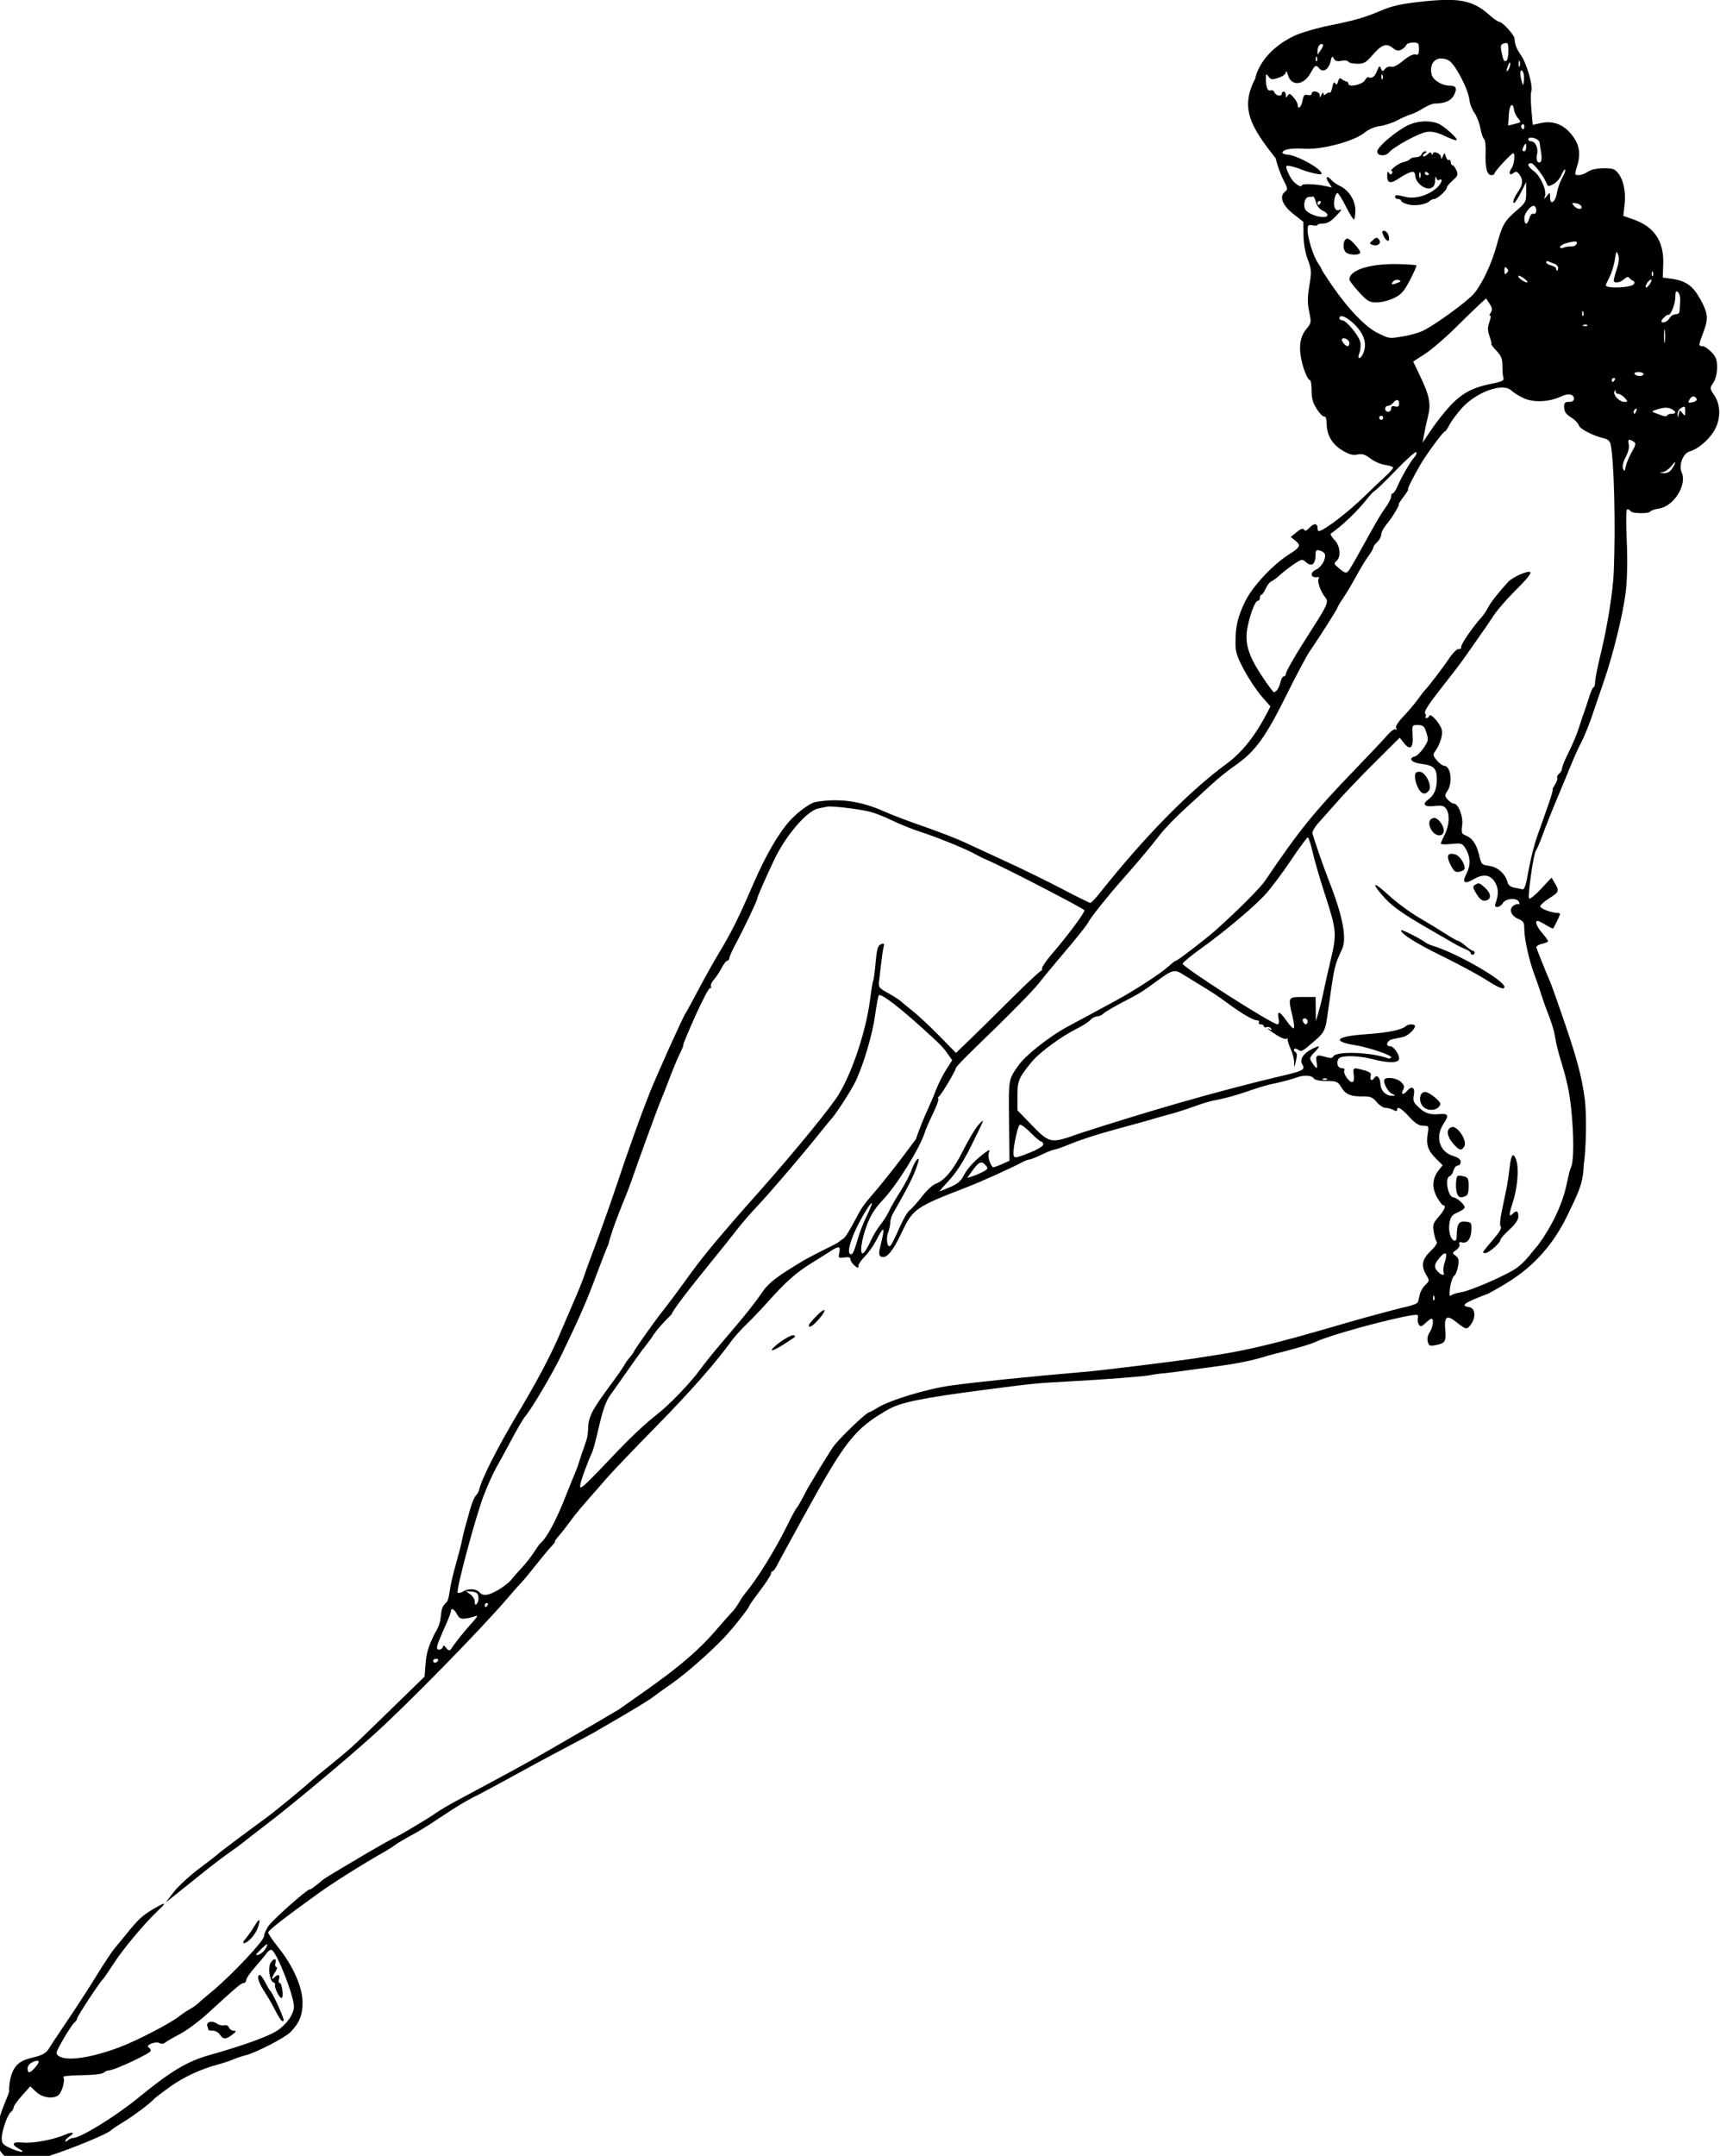 <?xml version="1.0" encoding="UTF-8" standalone="no"?>
<svg
   xmlns:dc="http://purl.org/dc/elements/1.1/"
   xmlns:cc="http://creativecommons.org/ns#"
   xmlns:rdf="http://www.w3.org/1999/02/22-rdf-syntax-ns#"
   xmlns:svg="http://www.w3.org/2000/svg"
   xmlns="http://www.w3.org/2000/svg"
   xmlns:sodipodi="http://sodipodi.sourceforge.net/DTD/sodipodi-0.dtd"
   xmlns:inkscape="http://www.inkscape.org/namespaces/inkscape"
   inkscape:version="1.0 (4035a4fb49, 2020-05-01)"
   sodipodi:docname="Swimsuit posing.svg"
   id="svg38"
   version="1.1"
   viewBox="0 0 229.311 287.264"
   height="287.264mm"
   width="229.311mm">
  <title
     id="title59">Swimsuit posing</title>
  <defs
     id="defs32" />
  <sodipodi:namedview
     fit-margin-bottom="0"
     fit-margin-right="0"
     fit-margin-left="0"
     fit-margin-top="0"
     inkscape:window-maximized="1"
     inkscape:window-y="-9"
     inkscape:window-x="-9"
     inkscape:window-height="1001"
     inkscape:window-width="1920"
     inkscape:snap-global="false"
     inkscape:guide-bbox="true"
     showguides="true"
     showgrid="false"
     inkscape:document-rotation="0"
     inkscape:current-layer="layer1"
     inkscape:document-units="mm"
     inkscape:cy="145.1231"
     inkscape:cx="-995.90448"
     inkscape:zoom="0.24748737"
     inkscape:pageshadow="2"
     inkscape:pageopacity="0.0"
     borderopacity="1.0"
     bordercolor="#666666"
     pagecolor="#ffffff"
     id="base" />
  <g
     transform="translate(295.459,8.572)"
     id="layer1"
     inkscape:groupmode="layer"
     inkscape:label="Lager 1">
    <path
       sodipodi:nodetypes="sssssccsssccsssssssssccsssssssssscccsssscccsscsssssssssssssccssssssssccsccssssssscsssssssssssssssssssssssssssssssssssccccsscsssssssssscssssssssssssccsssssccssccccsssssssssssscsssssssssssssssssccccssssssssssscsssccsssssssssscsssssssccsssssscscsssscccsccscssscsccscccsssssssscsscsssscsscssssccccccssssssccscscssssssssssssssssssscsscssssssscsssssssssssssssssssssssssssssccssssssssssssscsssssscscccssssssssssssssscsscssscccssssssscssssssssssssscssscssssscsssccsssscscccssssssssssssscssscsssssscsssscsssscccsscscssscsssssssssssscscssssssssssssccsssssssssssscsssssssssscssssssssssssssssssssssssssssssssssssssssssscssssssssssssssssssscsssscssscssssscsssscsssssscscccsssssscccsccssscsscccscccsccsccssscccsscsssssssssscsssssssssscsssssssssssscscscsssssssssssssssssscssssssssssssscssssssssssssssssssssssssssssccccsssssssssssssssccssssssssssssssssssssssssssssssssssssssssssssscsssssssssssssscssscsccssscssssssscssssssssssscsscsssssscsssssscsssssssssssscssssssssssssssssssssssssssssssssssssssssscsssscccscccccsssssscsssccssscssssssscscssscccsssssssssssscssssccscsssssccccssssssssssssssssssscsssssssssssssscccsssssssssssssssssscccscsssssssssccssscccsssssssccssssssssssssssssssssscccsscsscsssssccccsccssssssssssssssssscccssssssssssssssssssssssssssssccssssssssssssssssccccccccccsssscsssssssssssssssssssssssssscssscssssssssssscccssssssssssssssssccsssscssssscscssssscssssccssssssssssssssssssssssssssssssssssscsssssssssscsssscscssssssssssscssssssssscssssssssssssssssssssscssssssssssssssssssssssscccssssssss"
       transform="scale(0.265)"
       d="m -387.834,-32.391 c -3.466,0.055 -7.477,0.37 -12.238,0.902 -10.525,1.177 -14.569,2.091 -20.5,4.637 -7.552,3.241 -13.005,4.814 -24.967,7.199 -6.591,1.314 -14.775,3.696 -18.188,5.293 -10.408,4.87 -17.925,13.116 -19.775,21.697 -7.794,14.831 -1.918,24.425 10.346,39.877 0.734,3.3 2.461,8.157 3.838,10.795 2.262,4.333 2.35,4.912 0.902,6 -3.086,2.319 -1.427,6.835 4.119,11.205 l 5.076,4 0.074,6.711 c 0.046,4.171 0.858,8.805 2.143,12.238 1.911,5.106 1.97,6.098 0.799,13.068 -0.989,5.888 -1.01,8.771 -0.092,13.146 1.115,5.316 1.053,5.75 -1.215,8.445 -3.009,3.576 -3.952,7.79 -3.066,13.695 0.823,5.488 3.361,12.195 4.615,12.195 0.49,0 0.891,2.384 0.891,5.299 0,4.045 0.632,6.272 2.664,9.406 1.464,2.259 3.152,3.919 3.75,3.689 0.672,-0.258 1.121,1.239 1.178,3.922 0.12,5.693 2.894,10.192 8.199,13.301 3.205,1.878 5.067,2.353 7.297,1.863 2.346,-0.515 3.756,-0.075 6.523,2.035 1.942,1.481 5.298,2.931 7.459,3.221 2.161,0.29 3.93,0.906 3.93,1.369 0,0.463 -1.631,2.317 -3.625,4.119 -1.994,1.802 -6.623,6.209 -10.289,9.795 -8.639,8.449 -21.107,17.98 -23.52,17.98 -0.311,0 -0.566,-0.649 -0.566,-1.441 0,-2.521 -1.811,-2.679 -3.984,-0.346 -1.497,1.607 -2.318,1.914 -2.844,1.062 -0.53,-0.858 -1.579,-0.505 -3.705,1.246 l -2.967,2.443 2.395,1.881 c 2.864,2.25 2.341,3.357 -3.229,6.842 -8.175,5.115 -18.603,16.317 -22.168,23.812 -3.743,7.869 -4.738,12.103 -4.791,20.412 -0.031,4.88 0.607,6.936 4.305,13.875 2.387,4.481 6.353,10.448 8.812,13.26 l 4.471,5.111 -1.643,3.17 c -5.943,11.475 -12.619,19.902 -20.152,25.438 -19.189,14.099 -41.143,36.436 -64,65.115 -2.2,2.76 -4.35,5.042 -4.777,5.068 -0.428,0.027 -6.728,-3.074 -14,-6.895 -7.272,-3.82 -19.748,-9.936 -27.723,-13.588 -7.975,-3.652 -17.65,-8.125 -21.5,-9.939 -3.85,-1.815 -13.075,-5.396 -20.5,-7.957 -7.425,-2.561 -16.425,-5.977 -20,-7.592 -11.687,-5.279 -22.969,-6.825 -34.652,-4.748 -2.574,0.458 -8.758,4.95 -12.666,9.201 -5.712,6.214 -12.248,17.44 -18.383,31.568 -7.806,17.979 -10.899,24.203 -17.389,35 -2.81,4.675 -7.593,13.225 -10.629,19 -3.036,5.775 -5.864,10.95 -6.283,11.5 -1.176,1.541 -14.459,31.012 -18.029,40 -4.779,12.032 -10.479,27.97 -17.17,48 -3.307,9.9 -9.627,27.45 -14.043,39 -3.809,11.363 -5.813,15.087 -15.178,37.002 -5.013,11.074 -10.825,21.896 -20.137,37.498 -10.272,17.21 -18.339,33.233 -19.385,38.5 -0.109,0.55 -0.821,1.688 -1.582,2.529 -0.761,0.841 -2.055,3.991 -2.875,7 -0.82,3.009 -1.946,7.046 -2.504,8.971 -0.558,1.925 -1.251,4.85 -1.539,6.5 -0.288,1.65 -1.679,7.05 -3.092,12 -1.413,4.95 -2.806,11.025 -3.096,13.5 -0.29,2.475 -0.926,4.912 -1.414,5.416 -4.957,4.35 -0.914,7.685 -6.059,15.801 -3.164,6.384 -4.227,9.829 -4.635,15.027 l -0.529,6.744 -10.041,9.756 c -5.523,5.366 -13.273,12.906 -17.221,16.756 -8.707,8.492 -11.817,11.247 -21.445,19 -4.098,3.3 -8.166,6.675 -9.041,7.5 -2.992,2.822 -17.204,14.496 -21.346,17.533 -13.138,9.635 -24.203,17.933 -24.639,18.48 -0.275,0.346 -4.55,3.658 -9.5,7.361 -4.95,3.704 -10.788,9.072 -12.975,11.93 l -3.977,5.195 4.438,-3.5 c 2.441,-1.925 8.332,-6.65 13.092,-10.5 4.76,-3.85 11.235,-8.8 14.387,-11 3.152,-2.2 6.249,-4.467 6.883,-5.037 0.634,-0.57 6.102,-4.816 12.152,-9.438 13.132,-10.031 38.926,-31.57 53.5,-44.676 16.714,-15.03 54.01,-53.063 67.514,-68.85 3.293,-3.85 6.483,-7.45 7.09,-8 0.606,-0.55 3.586,-4.15 6.621,-8 3.035,-3.85 6.68,-8.237 8.1,-9.75 1.419,-1.512 2.36,-2.75 2.09,-2.75 -0.449,0 0.032,-0.659 3.123,-4.285 0.57,-0.668 2.37,-3 4,-5.182 4.43,-5.93 3.173,-4.442 19.477,-23.033 2.894,-3.3 13.885,-14.775 24.424,-25.5 17.044,-17.345 29.669,-31.681 37.717,-42.826 1.459,-2.021 4.834,-5.767 7.5,-8.324 2.666,-2.557 7.546,-7.671 10.846,-11.365 8.993,-10.066 14.229,-14.702 22,-19.484 3.128,-1.925 7.24,-4.513 9.139,-5.75 4.527,-2.951 5.43,-2.839 4.744,0.59 -0.539,2.697 -0.411,2.818 2.525,2.387 2.193,-0.322 3.092,-0.049 3.092,0.938 0,0.765 0.9,2.162 2,3.104 1.709,1.463 2,1.491 2,0.189 0,-0.838 1.463,-2.992 3.25,-4.785 1.788,-1.793 4.348,-5.402 5.688,-8.021 4.136,-8.085 4.666,-7.223 2.004,3.256 -0.954,3.756 -0.539,5.094 1.58,5.094 2.298,0 5.309,-3.969 9.082,-11.965 5.829,-12.352 6.892,-13.092 33.469,-23.348 6.701,-2.586 22.289,-9.632 27.082,-12.242 1.46,-0.795 3.151,-1.445 3.756,-1.445 0.605,0 3.433,-1.125 6.283,-2.5 2.85,-1.375 5.711,-2.5 6.357,-2.5 0.646,0 4.278,-1.28 8.07,-2.844 13.606,-5.519 30.477,-9.11 46.129,-13.91 14.086,-3.573 17.376,-5.927 25.5,-7.855 14.653,-2.689 20.902,-6.72 31.75,-8.805 4.125,-0.937 8.826,-2.219 10.445,-2.848 3.605,-1.4 7.678,-1.159 8.713,0.516 0.463,0.749 2.982,1.248 6.322,1.256 5.15,0.01 5.69,0.24 7.467,3.162 2.191,3.602 4.717,4.655 10.943,4.566 3.66,-0.052 4.795,0.421 6.838,2.85 1.348,1.601 3.34,2.912 4.428,2.912 1.087,0 2.846,0.466 3.91,1.035 1.333,0.714 1.934,0.714 1.934,0 0,-2.094 2.062,-0.924 6.107,3.465 3.074,3.335 4.896,4.5 7.033,4.5 2.799,0 2.865,0.117 2.252,3.953 -0.88,5.505 0.088,8.459 4.078,12.449 l 3.441,3.441 -2.016,2.562 c -3.209,4.08 -3.497,8.752 -0.828,13.5 1.265,2.251 2.668,4.094 3.117,4.094 1.656,0 0.73,2.331 -2.289,5.77 -2.75,3.132 -3.027,4.002 -2.447,7.633 0.36,2.254 1.045,4.487 1.521,4.965 0.489,0.49 -0.84,2.491 -3.053,4.596 -4.404,4.189 -4.991,7.409 -2.211,12.115 1.647,2.788 1.63,2.96 -0.488,4.934 -1.207,1.124 -2.461,3.268 -2.789,4.766 -0.328,1.497 -0.752,3.241 -0.943,3.875 -0.191,0.634 -2.516,1.621 -5.166,2.193 -2.65,0.572 -11.57,2.898 -19.82,5.168 -22.462,6.176 -49.276,14.964 -74.244,18.898 -3.985,0.623 -10.06,1.576 -13.5,2.117 -7.645,1.203 -46.352,5.971 -53.256,6.561 -29.228,2.496 -55.158,5.136 -69,7.025 -11.748,1.603 -30.494,7.266 -36.729,11.094 -2.052,1.26 -3.969,2.291 -4.26,2.291 -1.496,0 -16.076,14.06 -18.512,17.852 -4.584,7.101 -8.058,12.941 -12.512,20.398 -2.6,5.088 -5.048,9.475 -5.441,9.75 -0.393,0.275 -2.368,3.875 -4.391,8 -6.501,13.26 -15.426,27.71 -21.906,35.471 -2.276,2.748 -3.935,6.95 -7,9.75 -2.338,2.573 -6.213,6.98 -8.613,9.795 -13.748,15.59 -31.647,27.074 -47.631,38.449 -3.486,2.11 -17.506,10.32 -21.006,12.299 -1.1,0.622 -6.95,4.01 -13,7.527 -6.05,3.518 -14.6,8.326 -19,10.686 -4.4,2.359 -10.25,5.521 -13,7.027 -2.75,1.506 -9.05,4.879 -14,7.496 -4.95,2.617 -10.449,5.839 -12.221,7.158 -2.99,2.227 -20.017,12.342 -20.775,12.342 -0.293,0 -13.262,7.378 -17.504,9.959 -0.825,0.502 -5.054,3.011 -9.398,5.576 -4.345,2.565 -8.395,5.077 -9,5.582 -4.785,3.993 -6.008,4.883 -6.719,4.883 -1.372,0 -18.243,14.963 -20.633,18.301 -1.237,1.728 -2.256,4.054 -2.264,5.17 -0.016,2.301 -15.923,19.22 -25.961,27.613 -3.562,2.978 -7.085,5.981 -7.828,6.672 -0.744,0.691 -2.329,1.769 -3.523,2.395 -1.195,0.626 -3.749,2.352 -5.674,3.836 -4.659,3.592 -20.785,11.924 -29.5,15.242 -14.386,5.477 -27.011,7.311 -30.879,4.482 -1.642,-1.2 -1.481,-1.775 2.34,-8.402 2.256,-3.913 4.762,-7.663 5.57,-8.334 0.808,-0.671 1.469,-1.687 1.469,-2.258 0,-0.981 11.662,-18.652 13.012,-19.717 0.348,-0.275 2.659,-3.65 5.135,-7.5 4.783,-7.44 15.728,-20.538 22.354,-26.75 4.837,-4.535 4.227,-4.717 -2.508,-0.746 -5.251,3.096 -7.401,5.099 -13.148,12.242 -1.839,2.285 -4.51,5.526 -5.938,7.203 -1.427,1.677 -5.484,7.776 -9.016,13.551 -3.531,5.775 -10.232,16.125 -14.893,23 -4.66,6.875 -8.93,13.34 -9.486,14.367 -5.089,7.438 -18.975,-0.399 -19.836,20.478 1.652,0.951 -13.667,24.453 -1.676,33.625 v 0 c 3.862,1.746 15.911,1.428 22.143,-0.584 11.811,-3.814 29.655,-11.23 30.857,-12.824 0.275,-0.365 2.975,-2.166 6,-4.004 5.408,-3.286 13.537,-9.365 15.5,-11.592 0.55,-0.624 4.22,-3.426 8.156,-6.23 7.036,-5.012 15.462,-8.918 24.344,-11.287 2.475,-0.66 5.85,-1.785 7.5,-2.498 1.65,-0.714 4.35,-1.621 6,-2.018 5.223,-1.255 19.892,-8.795 22.734,-11.687 4.588,-4.668 6.197,-8.69 6.102,-15.246 -0.11,-7.576 -4.857,-18.217 -12.215,-27.379 -2.817,-3.508 -5.091,-6.883 -5.053,-7.5 0.067,-1.098 8.234,-7.448 25.713,-19.99 7.573,-5.434 21.739,-14.324 33.219,-20.846 1.925,-1.094 4.175,-2.55 5,-3.236 0.825,-0.686 5.1,-3.19 9.5,-5.564 10.088,-5.484 20.656,-14.12 32.5,-19.703 5.225,-2.752 13.775,-7.374 19,-10.268 5.225,-2.894 13.775,-7.521 19,-10.283 17.007,-8.991 18.481,-9.777 20,-10.666 0.825,-0.483 7.125,-4.151 14,-8.152 6.875,-4.002 13.712,-8.206 15.191,-9.344 1.48,-1.138 5.912,-4.318 9.852,-7.068 7.071,-4.936 18.811,-15.214 26.27,-23 4.309,-4.498 12.688,-15.031 12.688,-15.949 0,-0.33 2.475,-3.848 5.5,-7.818 3.025,-3.97 5.5,-7.785 5.5,-8.477 0,-0.691 0.338,-1.26 0.75,-1.264 0.412,-0.004 1.261,-1.017 1.885,-2.25 0.624,-1.233 6.949,-12.817 14.055,-25.742 20.834,-37.898 25.469,-43.739 42.371,-53.377 6.216,-3.544 16.889,-5.731 47.439,-9.723 25.329,-3.309 26.897,-3.468 43.5,-4.355 17.962,-0.961 38.251,-2.532 41,-3.176 1.375,-0.322 4.3,-0.729 6.5,-0.902 2.2,-0.173 8.725,-1.003 14.5,-1.844 11.829,-1.716 25.271,-2.848 38.432,-7.152 13.104,-3.269 21.323,-5.663 24.068,-7.01 6.14,-3.012 36.617,-11.404 47.689,-13.133 3.241,-0.506 3.633,-0.349 3.236,1.297 -0.248,1.03 -0.02,2.537 0.508,3.348 0.816,1.253 1.316,1.14 3.328,-0.75 1.302,-1.223 2.676,-2.223 3.053,-2.223 1.292,0 0.687,4.554 -0.908,6.832 -0.973,1.389 -1.359,3.218 -0.988,4.693 0.531,2.114 1.013,2.343 3.844,1.807 4.924,-0.932 5.451,-1.751 4.959,-7.688 -0.574,-6.922 0.769,-7.792 5.797,-3.752 4.684,3.765 5.291,3.81 7.428,0.549 2.323,-3.545 1.7,-7.85 -1.195,-8.262 -4.728,-0.671 -2.586,-2.174 9.695,-6.807 11.485,-6.351 27.399,-14.752 39.137,-38.084 5.084,-10.651 8.653,-16.631 8.791,-26.443 1.243,-7.75 1.557,-25.263 0.59,-32.846 -1.566,-12.277 -4.255,-22.04 -12.738,-46.25 -6.682,-19.213 -2.566,-6.902 -11.734,-30.422 0.004,-0.644 1.36,-1.466 3.01,-1.828 1.65,-0.362 2.982,-0.961 2.959,-1.33 -0.022,-0.369 -1.372,-2.229 -3,-4.133 -2.82,-3.3 -3.824,-6.041 -2.209,-6.033 0.412,0.002 2.262,0.925 4.111,2.053 1.85,1.128 3.48,1.913 3.623,1.746 0.573,-0.67 3.516,-6.741 3.516,-7.254 0,-0.302 -0.563,-0.552 -1.25,-0.555 -2.966,-0.013 -8.752,-2.189 -8.75,-3.291 9.8e-4,-0.662 2.026,-2.482 4.5,-4.045 5.013,-3.167 5.199,-3.664 2.85,-7.641 l -1.648,-2.791 -5.256,5.637 c -2.891,3.1 -5.586,5.312 -5.988,4.916 -0.907,-0.893 2.146,-22.585 3.398,-24.145 0.501,-0.625 2.057,-4.285 3.455,-8.135 1.398,-3.85 4.626,-11.95 7.174,-18 2.547,-6.05 5.813,-13.925 7.258,-17.5 1.445,-3.575 3.708,-8.525 5.027,-11 1.32,-2.475 3.695,-8.325 5.279,-13 1.585,-4.675 4.27,-12.526 5.967,-17.447 4.789,-13.892 9.72,-34.047 11.023,-45.053 0.769,-6.488 0.942,-15.531 0.494,-25.75 -0.459,-10.478 -0.348,-15.75 0.33,-15.75 0.56,0 1.297,0.45 1.637,1 0.758,1.226 9.173,1.337 9.918,0.131 0.295,-0.478 2.291,-1.149 4.436,-1.492 7.44,-1.19 14.143,-11.962 11.311,-18.178 -1.631,-3.581 0.727,-9.655 4.098,-10.557 4.016,-1.074 9.584,-5.786 12.287,-10.398 3.331,-5.685 3.354,-12.894 0.057,-17.754 -2.377,-3.502 -2.38,-3.548 -0.506,-6.391 1.18,-1.79 1.889,-4.644 1.893,-7.621 0.005,-3.876 -0.524,-5.314 -2.852,-7.75 -1.572,-1.645 -3.597,-2.99 -4.5,-2.99 -2.083,0 -2.061,-0.392 0.359,-6.762 2.696,-7.093 2.478,-9.696 -1.398,-16.738 -3.726,-6.769 -7.262,-9.331 -14.258,-10.332 l -4.695,-0.672 0.236,-6.572 c 0.422,-11.64 -4.383,-18.908 -14.961,-22.627 l -5.115,-1.797 0.643,-5.721 c 0.722,-6.439 -0.553,-12.449 -3.379,-15.936 -1.579,-1.948 -2.81,-2.336 -7.281,-2.295 -3.378,0.031 -6.284,0.682 -7.809,1.75 -1.336,0.936 -3.409,1.701 -4.607,1.701 -2.136,0 -2.152,-0.096 -0.742,-4.75 1.941,-6.408 0.977,-11.177 -3.264,-16.131 -4.136,-4.832 -9.248,-6.608 -15.186,-5.273 l -3.949,0.889 -0.668,-7.654 c -0.367,-4.21 -0.386,-8.391 -0.041,-9.291 0.957,-2.494 -2.289,-13.83 -5.143,-17.953 -2.337,-3.376 -3.106,-5.368 -3.307,-8.553 -0.109,-1.727 -6.045,-8.283 -7.5,-8.283 -0.668,0 -2.984,-1.577 -5.146,-3.504 -6.285,-5.6 -11.795,-7.767 -22.193,-7.602 z m -16.195,21.438 c 2.667,0 2.957,0.318 2.957,3.24 0,2.642 -0.335,3.152 -1.82,2.764 -1.123,-0.294 -3.472,0.903 -6.127,3.121 -2.707,2.262 -4.948,3.392 -6.037,3.047 -0.958,-0.304 -2.332,0.174 -3.076,1.07 -1.229,1.481 -1.406,1.461 -2.062,-0.229 -0.611,-1.573 -0.91,-1.363 -2.016,1.404 -1.144,2.863 -2.56,3.821 -4.432,3 -0.314,-0.138 -0.991,0.502 -1.506,1.422 -1.328,2.373 -8.424,3.913 -8.424,1.828 0,-0.55 -0.45,-1.039 -1,-1.086 -0.55,-0.047 -1.583,-0.57 -2.299,-1.164 -0.989,-0.821 -1.443,-0.541 -1.891,1.17 -0.439,1.68 -0.797,1.911 -1.418,0.914 -0.58,-0.932 -1.032,-0.344 -1.494,1.949 -0.364,1.807 -0.898,3.049 -1.188,2.76 -0.289,-0.289 -1.129,-0.025 -1.867,0.588 -1.011,0.839 -1.361,0.774 -1.414,-0.26 -0.039,-0.755 -0.457,-0.471 -0.93,0.629 -0.735,1.71 -0.87,1.746 -0.93,0.25 -0.077,-1.913 -4.07,-2.536 -4.07,-0.635 0,0.619 -0.878,0.888 -1.973,0.602 -1.604,-0.42 -2.093,0.119 -2.611,2.883 -0.615,3.279 -2.416,4.809 -2.416,2.053 0,-0.741 -0.924,-2.415 -2.055,-3.719 -1.721,-1.984 -2.209,-2.131 -2.986,-0.902 -0.777,1.229 -0.932,1.184 -0.943,-0.281 -0.008,-0.963 -0.466,-1.75 -1.016,-1.75 -0.55,0 -1,0.45 -1,1 0,1.607 -3.005,1.148 -3.66,-0.559 -0.329,-0.857 -1.176,-1.334 -1.885,-1.062 -1.558,0.598 -2.455,-1.466 -2.455,-5.652 0,-2.836 0.118,-2.949 1.334,-1.285 1.177,1.609 1.764,1.681 5,0.613 2.194,-0.724 3.704,-1.882 3.758,-2.883 0.05,-0.92 0.505,-0.239 1.012,1.514 1.684,5.82 8.017,5.22 11.41,-1.08 2.162,-4.015 2.694,-4.267 4.471,-2.127 1.789,2.155 4.697,0.248 5.551,-3.639 0.592,-2.695 0.845,-2.914 1.666,-1.447 0.713,1.274 1.71,1.566 3.789,1.109 1.591,-0.349 3.106,-0.157 3.475,0.439 0.36,0.582 2.393,1.059 4.518,1.059 3.239,0 4.401,-0.622 7.191,-3.852 4.994,-5.779 7.3,-6.709 10.463,-4.221 2.012,1.583 3.006,1.798 4.527,0.984 1.072,-0.574 2.168,-1.613 2.436,-2.311 0.268,-0.697 1.817,-1.27 3.443,-1.27 z m 46.99,0.236 c 0.85,0.083 0.967,1.029 0.967,3.965 0,2.391 -0.418,4.607 -0.93,4.924 -1.214,0.75 -1.742,-0.192 -2.564,-4.576 -0.584,-3.111 -0.39,-3.678 1.41,-4.148 0.469,-0.123 0.834,-0.192 1.117,-0.164 z m -92.99,0.475 c 0.221,0.009 0.435,0.099 0.627,0.291 0.294,0.294 -0.185,1.566 -1.066,2.824 l -1.604,2.287 v -2.164 c 0,-1.748 1.087,-3.275 2.043,-3.238 z m -2.678,6.303 c 0.091,0.014 0.199,0.168 0.318,0.467 0.289,0.722 0.254,1.584 -0.078,1.916 -0.332,0.332 -0.569,-0.258 -0.525,-1.312 0.03,-0.728 0.134,-1.093 0.285,-1.07 z m 62.512,0.996 c 1.175,-0.068 2.505,0.205 3.922,0.877 3.176,1.506 9.918,14.21 10.584,19.941 0.234,2.013 1.366,4.938 2.514,6.5 1.148,1.562 2.494,5.033 2.99,7.715 0.497,2.682 1.354,5.157 1.906,5.5 0.553,0.343 0.889,3.55 0.746,7.125 -0.293,7.324 0.687,11 2.936,11 0.839,0 1.525,-0.379 1.525,-0.842 0,-0.971 8.502,-10.158 9.4,-10.158 1.197,0 0.562,5.609 -0.865,7.646 -1.68,2.398 -0.893,3.894 1.154,2.195 1.061,-0.881 1.7,-0.707 2.811,0.76 1.954,2.581 1.85,5.083 -0.338,8.244 -2.29,3.311 -3.353,6.154 -2.297,6.154 0.441,0 1.986,-2.362 3.432,-5.25 l 2.629,-5.25 0.037,5.031 c 0.036,4.82 -0.176,5.218 -5.027,9.426 -5.972,5.179 -7.009,7.009 -9.824,17.326 -2.501,9.166 -7.157,19.103 -11.314,24.146 -3.285,3.986 -20.164,16.263 -26.064,18.959 -2.072,0.947 -6.347,2.144 -9.5,2.66 -7.423,1.216 -6.894,1.283 -12.949,-1.646 -6.046,-2.926 -14.796,-11.999 -22.885,-23.732 -2.969,-4.306 -5.398,-8.062 -5.398,-8.346 0,-0.284 -0.818,-1.71 -1.818,-3.17 -2.304,-3.362 -5.182,-12.461 -5.182,-16.387 0,-2.663 0.282,-2.947 2.5,-2.523 1.375,0.263 2.5,0.165 2.5,-0.217 0,-0.382 1.274,-0.695 2.832,-0.695 1.903,0 3.872,-1.087 6,-3.314 3.542,-3.707 3.794,-4.195 1.758,-3.414 -0.837,0.321 -1.665,-0.268 -2.039,-1.447 -0.731,-2.302 0.279,-7.156 1.488,-7.156 0.452,0 2.383,3.12 4.291,6.934 1.908,3.814 3.74,6.662 4.07,6.332 0.33,-0.33 0.6,-2.409 0.6,-4.621 0,-4.887 -3.228,-10.03 -7.611,-12.123 -1.712,-0.817 -3.68,-2.169 -4.373,-3.004 -2.119,-2.553 -3.356,-1.687 -1.543,1.08 l 1.703,2.6 -3.035,-0.666 c -5.081,-1.116 -12.141,-1.331 -12.141,-0.369 0,1.452 -3.57,-0.858 -5.215,-3.373 -0.824,-1.26 -1.823,-3.319 -2.221,-4.578 -0.663,-2.096 -0.486,-2.237 2.105,-1.672 1.556,0.339 3.73,1.009 4.83,1.49 3.108,1.36 9.837,2.966 10.336,2.467 1.702,-1.702 -11.622,-9.423 -16.895,-9.791 -1.615,-0.113 -2.792,-0.643 -2.615,-1.178 0.515,-1.554 4.709,-2.229 11.174,-1.797 8.441,0.564 24.636,-3.706 29.807,-7.859 2.41,-1.936 5.344,-3.232 8,-3.537 2.307,-0.265 6.218,-1.543 8.693,-2.84 2.475,-1.296 5.625,-2.679 7,-3.072 1.375,-0.393 4.179,-1.774 6.23,-3.068 2.052,-1.295 4.583,-2.354 5.625,-2.354 5.072,0 8.287,-1.377 9.729,-4.164 1.79,-3.462 1.169,-4.836 -2.191,-4.836 -3.81,0 -8.292,-2.754 -8.986,-5.52 -1.174,-4.678 0.946,-7.936 4.471,-8.139 z m 39.59,1.119 c 0.06,0.022 0.128,0.117 0.197,0.289 0.277,0.687 0.277,1.813 0,2.5 -0.277,0.688 -0.506,0.125 -0.506,-1.25 0,-1.031 0.128,-1.606 0.309,-1.539 z m -4.709,0.914 c 0.09,0.045 0.144,0.254 0.158,0.625 0.03,0.825 -0.383,2.175 -0.916,3 -1.181,1.828 -1.181,0.249 0,-2.5 0.354,-0.824 0.608,-1.201 0.758,-1.125 z m 5.715,3.982 c 0.16,-0.024 0.361,0.074 0.602,0.314 0.59,0.59 0.928,2.594 0.75,4.451 -0.304,3.179 -0.367,3.231 -1.061,0.877 -0.921,-3.126 -0.986,-5.537 -0.291,-5.643 z m -70.107,1.988 c 0.091,0.014 0.199,0.168 0.318,0.467 0.289,0.722 0.254,1.584 -0.078,1.916 -0.332,0.332 -0.569,-0.258 -0.525,-1.312 0.03,-0.728 0.134,-1.093 0.285,-1.07 z m 65.436,15.379 c 0.409,0.069 0.798,0.855 1.041,2.484 0.188,1.259 1.047,3.081 1.91,4.047 0.863,0.966 1.386,1.915 1.16,2.109 -0.226,0.194 -1.673,0.655 -3.215,1.025 l -2.803,0.674 0.303,-5.283 c 0.189,-3.293 0.922,-5.171 1.604,-5.057 z m -43.422,8.236 c -3.614,0.008 -7.405,0.974 -10.506,2.805 -6.783,4.005 -13.873,10.357 -13.873,12.43 0,2.218 4.187,2.491 5.934,0.387 2.357,-2.84 15.086,-9.775 18.875,-10.283 2.895,-0.388 5.261,0.135 9.252,2.045 2.95,1.412 5.591,2.336 5.871,2.057 0.793,-0.794 -6.49,-7.284 -9.428,-8.4 -1.852,-0.704 -3.957,-1.044 -6.125,-1.039 z m 49,1.428 c 0.364,0.012 0.621,0.408 0.621,1.051 0,1.757 -0.6,2.016 -1.457,0.629 -0.316,-0.512 -0.118,-1.213 0.441,-1.559 0.14,-0.086 0.273,-0.125 0.395,-0.121 z m 3.875,6.744 c 1.604,-0.053 4.2,1.038 4.389,2.367 0.078,0.55 0.447,2.865 0.82,5.146 0.401,2.453 0.27,4.402 -0.322,4.768 -1.499,0.927 -2.41,-1.201 -1.709,-3.992 0.731,-2.911 -0.893,-6.422 -2.967,-6.422 -0.806,0 -1.465,-0.45 -1.465,-1 0,-0.581 0.525,-0.843 1.254,-0.867 z m -2.6,3.092 c 0.248,-0.094 0.325,0.388 0.332,1.525 0.008,1.238 -0.436,2.25 -0.986,2.25 -1.253,0 -1.253,-1.061 0,-3 0.294,-0.455 0.506,-0.719 0.654,-0.775 z m -50.436,3.789 c -0.705,-0.008 -1.541,0.661 -1.857,1.486 -0.317,0.825 -1.625,1.5 -2.908,1.5 -1.284,0 -2.591,0.414 -2.904,0.922 -0.314,0.508 -1.868,1.208 -3.455,1.557 -2.544,0.559 -7.531,4.521 -5.689,4.521 0.393,0 0.407,0.497 0.031,1.105 -0.477,0.772 -0.946,0.696 -1.545,-0.25 -0.604,-0.953 -0.864,-0.556 -0.875,1.334 -0.022,3.907 1.614,4.332 5.795,1.506 2.03,-1.372 4.671,-2.786 5.869,-3.141 1.819,-0.538 2.232,-0.199 2.5,2.051 0.41,3.45 4.82,6.846 7.701,5.932 1.536,-0.487 2.152,-1.55 2.236,-3.855 0.064,-1.75 0.323,-2.389 0.576,-1.42 0.253,0.969 0.844,1.525 1.314,1.234 2.225,-1.375 1.609,1.483 -0.793,3.686 -4.252,3.898 -10.926,5.941 -15.715,4.811 -5.096,-1.203 -5.5,-1.203 -5.5,0.008 0,0.55 0.675,1 1.5,1 0.825,0 1.5,0.385 1.5,0.855 0,0.47 1.463,1.286 3.25,1.812 3.469,1.022 9.296,0.184 11.072,-1.592 0.593,-0.593 1.64,-1.076 2.326,-1.076 1.512,0 6.352,-4.342 6.352,-5.699 0,-0.534 1.342,-2.167 2.982,-3.629 2.652,-2.363 2.856,-2.934 1.84,-5.164 -0.629,-1.379 -1.521,-2.508 -1.982,-2.508 -0.462,0 -0.84,-0.703 -0.84,-1.561 0,-0.857 -0.399,-1.311 -0.887,-1.01 -0.487,0.301 -1.187,-0.46 -1.557,-1.691 -0.654,-2.178 -0.697,-2.184 -1.545,-0.238 -0.676,1.551 -0.887,1.632 -0.941,0.365 -0.08,-1.86 -4.026,-3.307 -4.148,-1.521 -0.054,0.785 -0.24,0.757 -0.58,-0.086 -0.377,-0.933 -0.884,-0.858 -2.041,0.299 -0.846,0.846 -1.81,1.267 -2.141,0.936 -0.331,-0.331 0.06,-1.02 0.869,-1.531 1.045,-0.661 1.099,-0.936 0.189,-0.947 z m 53.211,5.986 c 1.369,0 6.448,6.631 7.822,10.213 0.588,1.532 0.947,1.565 3.369,0.309 1.491,-0.774 3.318,-2.85 4.061,-4.615 0.742,-1.765 1.589,-2.969 1.883,-2.676 0.294,0.294 -0.382,2.167 -1.504,4.164 -1.122,1.997 -2.323,5.398 -2.668,7.557 -0.749,4.684 -3.375,6.423 -3.424,2.268 -0.031,-2.66 -0.067,-2.676 -1.635,-0.719 -1.49,1.859 -1.555,1.865 -0.941,0.1 0.989,-2.844 -2.174,-10.063 -5.48,-12.508 -3.137,-2.319 -3.78,-4.092 -1.482,-4.092 z m -52.816,4.344 c 0.12,0.02 0.249,0.071 0.387,0.156 0.55,0.34 1,0.816 1,1.059 0,0.243 -0.45,0.441 -1,0.441 -0.55,0 -1,-0.478 -1,-1.061 0,-0.437 0.255,-0.656 0.613,-0.596 z m -3.146,0.117 c 0.06,0.022 0.128,0.117 0.197,0.289 0.277,0.688 0.277,1.812 0,2.5 -0.277,0.688 -0.506,0.125 -0.506,-1.25 0,-1.031 0.128,-1.606 0.309,-1.539 z m -53.779,12.289 c 0.378,-0.137 1.045,1.137 1.484,2.832 0.478,1.843 1.811,3.543 3.314,4.229 1.383,0.63 2.514,1.606 2.514,2.168 0,2.394 -8.475,0.564 -10.896,-2.354 -1.642,-1.979 -0.649,-6.625 1.416,-6.625 0.815,0 1.79,-0.113 2.168,-0.25 z m 3.373,2.25 c 0.582,0 0.779,0.45 0.439,1 -0.34,0.55 -0.816,1 -1.059,1 -0.243,0 -0.441,-0.45 -0.441,-1 0,-0.55 0.478,-1 1.061,-1 z m 127.709,1.025 c 0.286,0.006 0.683,0.053 1.201,0.129 1.306,0.19 2.559,0.908 2.785,1.596 0.593,1.799 -2.268,1.541 -3.834,-0.346 -0.867,-1.045 -1.01,-1.396 -0.152,-1.379 z m -19.994,1.41 c 0.103,0.014 0.199,0.048 0.285,0.102 1.503,0.929 1.135,4.475 -0.402,3.885 -0.857,-0.329 -1.67,0.617 -2.25,2.619 -0.969,3.345 -2.408,3.034 -2.408,-0.52 0,-2.335 3.232,-6.303 4.775,-6.086 z m -75.359,12.564 c -1.1,0 -1.146,0.495 -0.232,2.5 1.115,2.447 2.816,3.403 2.816,1.582 0,-2.04 -1.292,-4.082 -2.584,-4.082 z m -3.842,3.521 c -0.444,0.05 -0.968,0.43 -1.781,1.166 -1.837,1.663 -1.843,1.769 -0.107,2.402 2.561,0.935 4.704,-0.916 3.184,-2.748 -0.489,-0.589 -0.851,-0.87 -1.295,-0.82 z m -14.736,0.398 c -0.265,0.019 -0.495,0.137 -0.705,0.348 -1.483,1.483 -1.446,5.017 0.068,6.531 1.39,1.39 6.426,1.615 7.225,0.322 0.298,-0.483 -0.967,-2.477 -2.811,-4.432 -1.871,-1.984 -2.983,-2.827 -3.777,-2.77 z m 114.824,1.459 c 0.773,0.044 0.972,0.414 0.684,1.166 -0.299,0.779 -1.513,1.363 -2.695,1.299 -1.183,-0.064 -2.938,0.219 -3.9,0.627 -0.988,0.419 -1.75,0.311 -1.75,-0.248 0,-1.031 2.927,-2.247 6.695,-2.783 0.388,-0.055 0.709,-0.075 0.967,-0.061 z m 20.834,5.295 c 0.184,0.036 0.397,0.505 0.697,1.316 0.615,1.663 0.411,3.926 -0.646,7.158 -0.85,2.6 -1.547,5.205 -1.547,5.789 0,1.643 3.129,1.255 5.232,-0.648 1.241,-1.123 2.128,-1.347 2.58,-0.65 0.379,0.583 1.236,1.241 1.906,1.461 0.724,0.238 0.89,0.925 0.41,1.697 -1.135,1.826 -14.129,2.372 -14.129,0.594 0,-0.259 0.859,-2.152 1.906,-4.205 1.048,-2.054 2.238,-5.959 2.646,-8.68 0.413,-2.752 0.637,-3.893 0.943,-3.832 z m -34.73,4.592 c 0.149,0.02 0.312,0.07 0.484,0.15 0.688,0.32 2.038,0.86 3,1.199 0.963,0.34 1.75,1.239 1.75,2 0,0.761 -0.225,1.385 -0.5,1.385 -0.275,0 -0.5,-0.443 -0.5,-0.982 0,-0.54 -1.125,-1.262 -2.5,-1.607 -1.375,-0.345 -2.5,-1.065 -2.5,-1.602 0,-0.402 0.317,-0.603 0.766,-0.543 z m -77.977,1.455 c -12.721,0.13 -21.789,3.293 -21.789,7.766 0,0.607 2.165,3.446 4.811,6.309 4.315,4.67 5.24,5.205 8.975,5.205 2.29,0 6.171,-0.976 8.625,-2.168 3.731,-1.813 5.055,-3.303 8.092,-9.1 1.997,-3.813 3.435,-7.129 3.195,-7.369 -0.24,-0.24 -4.432,-0.522 -9.316,-0.627 -0.879,-0.019 -1.744,-0.024 -2.592,-0.016 z m 56.621,1.557 c 0.184,-0.009 0.441,0.171 0.791,0.521 0.933,0.933 0.933,1.467 0,2.4 -0.933,0.933 -1.201,0.667 -1.201,-1.199 0,-1.167 0.104,-1.708 0.41,-1.723 z m 73.955,2.068 c 0.091,0.014 0.199,0.168 0.318,0.467 0.289,0.722 0.254,1.584 -0.078,1.916 -0.332,0.332 -0.569,-0.258 -0.525,-1.312 0.03,-0.728 0.134,-1.093 0.285,-1.07 z m -67.193,2.24 c 0.466,-0.055 1.648,0.54 2.844,1.459 1.367,1.05 2.008,1.92 1.426,1.932 -1.445,0.03 -5.062,-2.688 -4.424,-3.326 0.035,-0.035 0.088,-0.057 0.154,-0.064 z m 66.572,1.916 c 0.162,-0.022 0.256,0.053 0.256,0.234 0,1.501 -2.933,4.901 -2.967,3.441 -0.018,-0.727 0.642,-1.995 1.467,-2.82 0.516,-0.516 0.974,-0.819 1.244,-0.855 z m -127.711,0.107 c 0.252,4e-4 0.496,0.04 0.717,0.125 1.383,0.531 1.339,0.718 -0.322,1.369 -3.019,1.183 -3.773,1.017 -2.477,-0.545 0.493,-0.594 1.325,-0.95 2.082,-0.949 z m 140.646,5.859 c 0.177,0.039 0.397,0.177 0.668,0.402 0.805,0.668 1.23,2.628 1.059,4.873 -0.158,2.065 -0.312,4.318 -0.346,5.006 -0.033,0.688 -0.945,1.25 -2.025,1.25 -1.081,0 -2.446,0.9 -3.035,2 -0.956,1.787 -4,2.873 -4,1.428 0,-0.889 2.863,-3.535 3.479,-3.215 1.112,0.578 3.521,-5.548 3.521,-8.951 0,-2.12 0.149,-2.91 0.68,-2.793 z m -95.91,3.527 1.75,2.672 c 1.426,2.176 1.525,3.03 0.541,4.605 -0.664,1.064 -0.78,1.671 -0.258,1.348 0.522,-0.323 0.383,1.068 -0.312,3.09 -1.031,3 -1.018,4.376 0.078,7.482 0.739,2.094 1.116,3.807 0.838,3.807 -0.278,0 0.864,1.462 2.539,3.25 2.493,2.66 3.047,4.097 3.051,7.918 0.003,2.568 0.245,5.293 0.539,6.059 0.397,1.036 -1.201,1.732 -6.25,2.719 -9.267,1.812 -14.882,4.853 -20.787,11.258 -2.749,2.982 -6.939,8.319 -9.312,11.859 l -4.316,6.438 0.684,-4 c 0.377,-2.2 1.27,-6.315 1.984,-9.145 1.595,-6.316 0.797,-10.412 -3.967,-20.352 l -3.48,-7.262 5.943,-3.842 c 3.269,-2.113 10.113,-7.974 15.207,-13.025 5.094,-5.051 10.671,-10.465 12.395,-12.031 z m 48.596,6.35 c 0.091,0.014 0.199,0.168 0.318,0.467 0.289,0.722 0.254,1.584 -0.078,1.916 -0.332,0.332 -0.569,-0.258 -0.525,-1.312 0.03,-0.728 0.134,-1.093 0.285,-1.07 z m -121.342,2.58 c 1.413,-0.003 4.097,1.639 6.803,4.396 4.644,4.732 6.051,9.313 4.279,13.928 h 0.002 c -0.581,1.513 -1.505,2.75 -2.055,2.75 -0.664,0 -0.66,-0.902 0.014,-2.674 0.559,-1.471 0.749,-3.893 0.422,-5.383 -0.718,-3.268 -7.075,-10.943 -9.064,-10.943 -0.782,0 -1.424,-0.45 -1.424,-1 0,-0.731 0.381,-1.073 1.023,-1.074 z m 122.895,4.197 c 0.347,0.014 0.646,0.105 0.812,0.271 0.332,0.332 -0.258,0.569 -1.312,0.525 -1.165,-0.048 -1.403,-0.284 -0.605,-0.604 0.361,-0.144 0.758,-0.208 1.105,-0.193 z m 39.602,2.484 c 0.059,-0.035 0.126,0.17 0.197,0.643 0.229,1.512 0.229,3.987 0,5.5 -0.229,1.512 -0.416,0.275 -0.416,-2.75 0,-2.08 0.089,-3.315 0.219,-3.393 z M -438.75,137.738 c 1.181,0.073 2.678,1.236 2.678,2.445 0,0.842 -0.394,1.531 -0.877,1.531 -1.261,0 -3.521,-2.936 -2.809,-3.648 0.256,-0.256 0.614,-0.353 1.008,-0.328 z m 148.119,16.977 c 1.407,0 2.559,0.45 2.559,1 0,0.55 -0.872,1 -1.939,1 -1.068,0 -2.221,-0.45 -2.561,-1 -0.351,-0.567 0.49,-1 1.941,-1 z m -12.381,3 c 0.582,0 0.779,0.45 0.439,1 -0.34,0.55 -0.816,1 -1.059,1 -0.243,0 -0.441,-0.45 -0.441,-1 0,-0.55 0.478,-1 1.061,-1 z m -56.215,4.811 c 1.976,-0.003 3.612,0.47 4.67,1.506 1.092,1.069 3.952,2.83 6.355,3.914 4.95,2.232 12.85,1.823 18.697,-0.965 3.579,-1.707 6.432,-1.172 6.432,1.203 0,0.967 -0.922,1.531 -2.5,1.531 -1.93,0 -2.496,0.513 -2.484,2.25 0.019,2.777 0.749,3.827 4.16,5.996 1.471,0.935 2.946,2.562 3.281,3.617 0.588,1.852 7.143,5.198 12.779,6.523 1.746,0.411 2.898,1.452 3.188,2.879 1.748,8.604 2.548,40.58 1.6,63.936 -0.41,10.095 -3.18,27.584 -6.543,41.299 -1.484,6.05 -2.76,12.419 -2.838,14.154 -0.077,1.735 -0.411,2.987 -0.74,2.783 -0.33,-0.204 -1.406,2.202 -2.391,5.346 -0.985,3.144 -2.146,6.617 -2.58,7.717 -0.434,1.1 -1.561,4.475 -2.506,7.5 -0.945,3.025 -3.228,8.476 -5.072,12.115 -1.844,3.639 -3.354,7.298 -3.354,8.129 0,0.831 -0.669,2.066 -1.488,2.746 -0.819,0.68 -1.251,1.622 -0.959,2.094 0.292,0.472 -0.214,1.996 -1.125,3.387 -0.911,1.391 -1.431,2.529 -1.156,2.529 0.275,0 -0.812,3.712 -2.416,8.25 -1.604,4.537 -4.066,11.506 -5.473,15.484 -1.406,3.979 -3.33,11.629 -4.273,17 -1.32,7.515 -2.049,9.673 -3.162,9.365 -0.796,-0.22 -2.646,-0.603 -4.113,-0.852 -1.664,-0.282 -2.878,-1.259 -3.229,-2.6 -1.121,-4.287 -4.93,-7.749 -9.148,-8.314 -3.901,-0.523 -4.07,-0.704 -5.232,-5.596 -1.289,-5.427 -3.431,-8.473 -6.887,-9.795 -1.883,-0.72 -2.09,-1.37 -1.6,-5.027 0.598,-4.46 -1.909,-10.916 -4.24,-10.916 -0.653,0 -1.992,-0.889 -2.975,-1.975 -1.665,-1.84 -1.675,-2.144 -0.154,-4.465 2.749,-4.196 1.602,-12.561 -1.723,-12.561 -0.706,0 -2.328,-1.201 -3.604,-2.668 -1.856,-2.134 -2.088,-2.984 -1.16,-4.25 2.651,-3.618 4.206,-8.406 3.611,-11.113 -0.686,-3.125 -5.727,-8.771 -6.299,-7.055 -0.199,0.597 -0.848,1.086 -1.443,1.086 -0.596,0 -0.788,-0.296 -0.426,-0.658 0.362,-0.362 0.239,-1.162 -0.271,-1.777 -0.62,-0.748 2.074,-4.921 8.127,-12.592 4.98,-6.31 10.015,-12.875 11.188,-14.59 1.173,-1.715 4.606,-6.609 7.631,-10.875 3.025,-4.266 5.95,-8.511 6.5,-9.432 2.146,-3.592 7.701,-10.036 13.922,-16.15 3.621,-3.559 6.128,-6.778 5.65,-7.256 -1.066,-1.066 -8.961,2.398 -11.279,4.949 -5.074,5.585 -8.69,10.211 -10.07,12.881 -0.853,1.65 -2.378,3.9 -3.387,5 -4.191,4.57 -10.337,13.529 -10.096,14.719 0.143,0.704 -0.415,1.173 -1.242,1.043 -0.853,-0.135 -3.014,2.028 -4.996,5 -3.093,4.638 -10.56,14.387 -12.055,15.738 -0.304,0.275 -1.849,2.3 -3.436,4.5 -1.586,2.2 -4.879,6.094 -7.316,8.654 -2.816,2.958 -4.149,5.11 -3.658,5.904 0.473,0.766 0.364,0.997 -0.281,0.598 -0.58,-0.358 -2.51,1.035 -4.291,3.096 -1.781,2.061 -8.915,9.626 -15.852,16.811 -20.857,21.602 -28.387,30.899 -45.523,56.209 -2.507,3.702 -13.639,14.86 -24.701,24.758 -4.793,4.288 -19.34,15.471 -20.127,15.471 -0.361,0 -1.918,1.17 -3.459,2.6 -3.869,3.589 -17.199,12.272 -26.803,17.459 -4.4,2.377 -10.115,5.473 -12.701,6.881 -2.586,1.408 -7.986,4.312 -12,6.453 -8.282,4.418 -20.561,14.071 -23.994,18.863 -5.377,7.506 -5.281,6.963 -5.047,28.307 l 0.221,20.062 -4.055,1.789 c -2.23,0.984 -4.189,1.631 -4.354,1.438 -1.552,-1.822 -2.556,-5.321 -2.016,-7.023 0.608,-1.914 0.496,-1.977 -1.291,-0.713 -4.973,3.516 -9.303,8.044 -11.143,11.65 -1.538,3.014 -3.185,4.446 -7.002,6.088 -2.744,1.181 -5.148,2.146 -5.342,2.146 -0.194,0 2.026,-2.558 4.936,-5.684 3.557,-3.822 7.17,-9.471 11.033,-17.25 6.984,-14.062 7.093,-14.384 3.518,-10.352 -1.569,1.769 -4.969,7.455 -7.557,12.633 -4.913,9.831 -9.346,15.203 -13.893,16.838 -1.478,0.531 -4.592,3.434 -6.92,6.451 -2.328,3.017 -5.08,6.079 -6.115,6.805 -1.036,0.725 -3.397,4.799 -5.246,9.053 -1.849,4.253 -3.824,8.197 -4.391,8.764 -1.569,1.569 -2.453,-3.311 -1.197,-6.613 0.58,-1.527 1.063,-3.759 1.07,-4.961 0.008,-1.202 0.571,-3.159 1.25,-4.352 7.608,-13.353 10.431,-18.903 12.045,-23.684 1.307,-3.871 1.354,-4.615 0.236,-3.688 -0.77,0.639 -2.053,3.046 -2.852,5.35 -0.798,2.303 -3.316,7.114 -5.594,10.689 -2.278,3.575 -4.842,8.032 -5.699,9.906 -0.858,1.874 -2.854,5.024 -4.436,7 -1.581,1.976 -3.789,5.671 -4.908,8.211 -1.119,2.54 -2.65,5.13 -3.404,5.756 -2.284,1.896 -1.296,-6.414 1.688,-14.186 1.846,-4.809 4.165,-8.432 7.887,-12.326 7.116,-7.445 18.868,-26.408 21.293,-34.361 0.419,-1.375 2.224,-5.513 4.012,-9.193 1.788,-3.681 2.975,-6.966 2.639,-7.303 -0.337,-0.337 -0.162,-0.926 0.389,-1.309 1.205,-0.837 8.439,-12.989 8.439,-14.176 0,-0.46 3.893,-4.589 8.648,-9.178 18.543,-17.891 30.028,-29.531 33.367,-33.814 1.917,-2.46 6.184,-7.647 9.484,-11.527 10.01,-11.772 14.127,-16.903 15.242,-19 1.386,-2.608 9.815,-13.135 17.16,-21.43 7.812,-8.822 14.253,-16.504 19.014,-22.678 2.166,-2.809 7.841,-8.659 12.611,-13 4.77,-4.341 10.989,-10.029 13.822,-12.639 2.833,-2.61 7.604,-6.435 10.6,-8.5 10.707,-7.38 15.594,-14.061 26.789,-36.621 4.676,-9.424 9.743,-18.933 11.26,-21.133 5.126,-7.435 14.002,-21.391 14.002,-22.018 0,-0.342 1.289,-2.504 2.861,-4.803 1.573,-2.299 4.573,-7.33 6.668,-11.18 2.095,-3.85 4.858,-8.394 6.141,-10.096 1.282,-1.702 2.33,-3.543 2.33,-4.094 0,-0.55 0.9,-1.815 2,-2.811 1.1,-0.995 2.002,-2.694 2.002,-3.773 0,-1.08 1.236,-3.418 2.748,-5.197 2.689,-3.163 6.786,-9.953 6.098,-10.107 -0.191,-0.043 0.915,-1.73 2.455,-3.75 1.54,-2.02 2.545,-3.672 2.232,-3.672 -0.54,0 2.461,-6.02 6.23,-12.5 2.923,-5.024 11.365,-16.5 12.139,-16.5 0.4,0 1.447,-1.462 2.326,-3.25 0.88,-1.787 3.648,-5.556 6.152,-8.375 5.559,-6.256 14.536,-10.554 20.463,-10.564 z m 56.9,1.246 c 0.094,-0.009 0.146,0.223 0.176,0.693 0.043,0.688 0.684,1.25 1.424,1.25 0.74,0 2.159,0.9 3.154,2 1.753,1.937 1.747,2 -0.189,2 -2.445,0 -5.711,-3.398 -4.992,-5.193 0.197,-0.492 0.334,-0.741 0.428,-0.75 z m 39.33,3.234 c 0.694,-0.02 1.336,0.443 1.654,1.396 0.195,0.585 -0.77,1.278 -2.145,1.541 -2.202,0.421 -2.377,0.249 -1.475,-1.438 0.523,-0.978 1.271,-1.48 1.965,-1.5 z m -148.936,1.783 c 0.537,0.073 0.859,0.688 0.859,1.832 0,1.414 -0.516,1.771 -2,1.383 -1.391,-0.364 -2,-0.031 -2,1.094 0,0.889 -0.675,1.617 -1.5,1.617 -0.825,0 -1.5,-0.675 -1.5,-1.5 0,-0.825 0.621,-1.5 1.379,-1.5 0.758,0 1.936,-0.675 2.621,-1.5 0.853,-1.028 1.604,-1.498 2.141,-1.426 z m 144.271,3.396 c 0.495,0.041 0.573,0.695 0.557,2.244 -0.029,2.59 -0.129,2.656 -1.42,0.953 -1.318,-1.739 -1.41,-1.713 -1.832,0.5 -0.434,2.276 -0.447,2.279 -0.58,0.117 -0.079,-1.291 0.697,-2.661 1.863,-3.285 0.667,-0.357 1.115,-0.554 1.412,-0.529 z m -9.326,0.479 c 1.011,-0.022 1.866,0.151 2.656,0.516 2.751,1.27 2.922,2.535 0.342,2.535 -1.054,0 -2.067,0.39 -2.25,0.867 -0.183,0.477 -1.234,0.513 -2.334,0.082 -1.1,-0.431 -2.9,-1.097 -4,-1.48 -1.661,-0.579 -1.323,-0.894 2,-1.867 1.41,-0.413 2.575,-0.63 3.586,-0.652 z m -14.748,0.432 c 0.27,0.007 0.301,0.399 0.045,1.066 -0.665,1.732 -1.383,2.05 -1.383,0.611 0,-0.518 0.447,-1.217 0.99,-1.553 0.142,-0.088 0.258,-0.127 0.348,-0.125 z m -128.338,3.619 c 0.55,0 1,0.45 1,1 0,0.55 -0.45,1 -1,1 -0.55,0 -1,-0.45 -1,-1 0,-0.55 0.45,-1 1,-1 z m 125.008,12.082 c 0.438,0.028 1.095,0.337 1.992,0.916 1.296,0.836 1.17,1.548 -0.926,5.234 -1.334,2.347 -2.703,5.618 -3.043,7.268 -0.524,2.542 -0.73,2.71 -1.35,1.104 -0.461,-1.196 0.043,-3.379 1.363,-5.912 1.278,-2.452 1.863,-4.925 1.504,-6.354 -0.393,-1.567 -0.271,-2.302 0.459,-2.256 z m -107.51,6.18 c 0.055,-0.009 0.097,-0.003 0.121,0.021 0.387,0.387 0.001,1.495 -0.855,2.461 -2.101,2.368 -6.498,9.904 -8.465,14.506 -0.881,2.063 -1.983,3.75 -2.449,3.75 -0.467,0 -0.85,0.705 -0.85,1.566 0,0.862 -1.013,2.999 -2.252,4.75 -3.272,4.625 -4.517,6.756 -14.715,25.184 -1.826,3.3 -3.761,6.562 -4.299,7.25 -1.305,1.668 -1.758,1.566 -5.039,-1.119 -2.483,-2.032 -2.626,-2.444 -1.25,-3.586 2.499,-2.074 1.952,-7.74 -1.035,-10.727 -1.424,-1.424 -2.163,-2.867 -1.641,-3.205 5.099,-3.301 13.788,-11.634 18.363,-17.613 1.263,-1.65 2.987,-3.414 3.832,-3.92 0.845,-0.505 5.678,-5.212 10.742,-10.459 4.747,-4.919 8.964,-8.722 9.791,-8.859 z m 130.387,5.141 c 0.259,0.057 -0.216,1.176 -1.498,3.133 -1.098,1.677 -2.458,2.421 -4.25,2.328 -2.327,-0.12 -2.375,-0.186 -0.406,-0.566 1.227,-0.237 3.139,-1.588 4.25,-3 1.056,-1.343 1.703,-1.939 1.904,-1.895 z m -179.83,44.16 c 0.274,-7.3e-4 0.613,0.061 1.031,0.17 1.147,0.3 2.29,1.079 2.541,1.732 0.818,2.131 -1.527,6.532 -4.105,7.707 -3.735,1.702 -3.141,4.607 0.803,3.922 0.454,-0.079 0.523,0.345 0.154,0.941 -0.782,1.265 1.184,6.681 3.346,9.219 1.843,2.164 1.174,3.818 -6.146,15.225 -8.817,13.739 -13.678,22.092 -13.678,23.506 0,0.558 -0.441,1.016 -0.98,1.016 -0.54,0 -1.275,1.238 -1.637,2.75 -0.361,1.512 -1.101,3.312 -1.643,4 -0.541,0.688 -1.303,1.25 -1.691,1.25 -0.388,0 -3.229,-3.84 -6.312,-8.533 -6.943,-10.566 -8.643,-16.835 -6.799,-25.074 1.562,-6.98 3.779,-12.393 5.076,-12.393 0.543,0 0.986,-0.675 0.986,-1.5 0,-0.825 0.34,-1.5 0.756,-1.5 0.416,0 1.37,-1.384 2.119,-3.076 0.749,-1.692 2.031,-3.336 2.852,-3.65 0.82,-0.315 2.68,-1.681 4.133,-3.035 1.453,-1.355 4.585,-3.805 6.959,-5.445 3.985,-2.753 4.452,-2.86 6.078,-1.389 3.182,2.879 5.104,1.414 5.104,-3.893 0,-1.398 0.233,-1.947 1.055,-1.949 z m 50.441,87.938 c 2.582,0 3.168,0.522 4.238,3.789 1.143,3.489 1.037,4.098 -1.314,7.652 -1.405,2.123 -3.471,4.099 -4.592,4.393 -3.457,0.904 -1.412,3.137 3.389,3.699 6.224,0.729 7.783,2.262 7.783,7.654 0,4.876 -1.329,8.111 -4.158,10.119 -3.49,2.477 -2.243,3.992 2.814,3.422 3.757,-0.424 4.915,-0.17 6,1.314 1.944,2.658 1.651,8.432 -0.656,12.957 -1.1,2.158 -2,4.245 -2,4.639 0,0.394 2.388,0.469 5.307,0.168 4.791,-0.494 5.456,-0.318 6.84,1.822 2.727,4.215 3.018,8.628 0.85,12.879 -2.473,4.848 -1.256,5.776 3.781,2.877 4.888,-2.813 8.576,-2.039 10.803,2.268 1.518,2.936 1.482,5.963 -0.117,10.098 -0.968,2.503 2.18,2.294 3.77,-0.25 1.538,-2.462 7.257,-2.778 8.15,-0.449 0.328,0.854 0.217,1.319 -0.246,1.033 -0.463,-0.286 -1.638,0.062 -2.611,0.773 -2.457,1.797 -1.206,5.118 2.508,6.656 2.578,1.068 2.967,1.745 2.967,5.16 0,4.908 2.499,16.052 5.162,23.031 1.111,2.912 2.928,8.22 4.037,11.795 1.805,5.782 5.227,12.685 6.32,19.5 1.239,7.862 4.169,14.741 5.83,22.5 3.141,11.794 4.425,39.321 2.016,43.219 -0.321,0.519 -1.243,4.171 -2.049,8.113 -2.167,10.395 -7.653,21.507 -14.387,30.668 -3.373,3.766 -6.61,8.814 -11.33,11.861 -5.414,3.631 -22.799,11.143 -27.432,11.854 v -0.002 c -2.017,0.309 -4.228,1.005 -4.914,1.545 -0.977,0.769 -1.105,-0.073 -0.586,-3.889 0.364,-2.679 1.275,-5.323 2.021,-5.875 0.747,-0.552 1.641,-2.757 1.988,-4.9 0.506,-3.119 0.262,-4.168 -1.229,-5.258 -1.798,-1.315 -1.788,-1.413 0.303,-2.877 1.191,-0.834 1.924,-2.146 1.629,-2.916 -0.377,-0.982 0.029,-1.251 1.361,-0.902 2.607,0.682 4.512,-1.946 4.646,-6.41 0.105,-3.475 -0.103,-3.754 -3.008,-4.037 -3.373,-0.328 -4.337,1.251 -4.367,7.139 -0.009,1.817 -0.462,2.684 -1.264,2.418 -1.955,-0.649 -3.096,-5.09 -2.342,-9.107 0.552,-2.941 1.361,-3.939 4.139,-5.1 1.899,-0.794 3.453,-1.957 3.453,-2.584 0,-1.341 -4.012,-4.88 -5.588,-4.928 -2.795,-0.085 -4.593,-9.642 -2.002,-10.637 0.775,-0.298 1.684,-1.634 2.02,-2.969 0.335,-1.335 1.275,-2.428 2.09,-2.428 0.815,0 1.48,-0.829 1.48,-1.842 0,-1.263 -1.182,-2.197 -3.766,-2.971 -7.059,-2.115 -9.238,-9.772 -4.688,-16.469 2.664,-3.92 2.18,-4.986 -2.084,-4.586 -4.719,0.443 -7.229,-0.327 -10.344,-3.172 -2.927,-2.673 -3.249,-3.455 -2.678,-6.5 0.711,-3.791 -1.077,-4.81 -3.441,-1.961 -1.809,2.18 -3.251,1.839 -2.012,-0.477 0.84,-1.57 0.642,-2.393 -0.965,-4 -1.885,-1.885 -6.947,-2.766 -8.273,-1.439 -1.116,1.116 1.367,6.163 3.553,7.219 2.068,1 2.08,1.064 0.197,1.098 -3.205,0.058 -5.714,-2.506 -5.891,-6.02 -0.164,-3.256 -1.871,-4.884 -3.076,-2.934 -1.097,1.775 -2.376,1.169 -1.842,-0.873 0.404,-1.544 -0.259,-2.138 -3.344,-2.994 -5.476,-1.521 -5.609,-1.458 -5.156,2.42 0.278,2.385 4.5e-4,3.5 -0.869,3.5 -1.686,0 -4.672,-4.624 -3.848,-5.957 0.368,-0.596 -0.238,-1.043 -1.414,-1.043 -2.528,0 -2.924,-4.454 -0.479,-5.393 2.772,-1.064 10.137,-0.655 16.08,0.893 8.116,2.114 13.338,2.005 13.338,-0.277 0,-2.419 -2.785,-6.223 -4.557,-6.223 -2.598,0 -1.512,-2.947 1.307,-3.543 1.512,-0.32 3.849,-0.809 5.191,-1.086 2.387,-0.493 6.059,-3.841 6.059,-5.523 0,-1.113 -3.335,-1.09 -4.549,0.033 -2.064,1.91 -9.036,3.331 -20.059,4.088 -15.166,1.041 -17.612,3.548 -5.393,5.529 6.744,1.093 18.57,5.115 18,6.121 -0.275,0.486 -0.95,0.711 -1.5,0.502 -8.239,-3.134 -25.847,-3.794 -27.553,-1.033 -0.624,1.01 -1.586,1.052 -4.371,0.197 -4.036,-1.239 -4.705,-0.73 -4.018,3.061 0.605,3.335 -0.046,3.368 -2.18,0.111 -1.613,-2.461 -1.574,-2.642 1.164,-5.5 3.157,-3.295 2.756,-3.678 -1.531,-1.461 -4.243,2.194 -6.163,5.288 -4.717,7.604 1.664,2.665 0.477,3.335 -10.295,5.812 -34.543,8.173 -68.635,18.243 -102.258,29.107 -14.147,5.074 -14.496,5.002 -24.162,-5.01 l -6.58,-6.814 v -7.131 c 0,-7.717 0.58,-9.105 7.178,-17.17 3.964,-4.845 15.048,-12.968 23.084,-16.918 2.618,-1.287 5.5,-3.158 6.404,-4.158 0.905,-1 2.442,-1.816 3.418,-1.816 0.975,0 2.408,-0.635 3.184,-1.41 0.775,-0.775 4.971,-3.266 9.322,-5.535 9.44,-4.923 9.931,-5.229 18.219,-11.305 7.03,-5.154 8.329,-5.463 12.354,-2.928 1.464,0.922 5.064,3.14 8,4.928 8.182,4.982 8.909,5.461 14.82,9.805 7.022,5.16 12.715,8.445 14.635,8.445 0.826,0 1.223,0.45 0.883,1 -0.34,0.55 0.084,1 0.941,1 0.857,0 1.559,0.436 1.559,0.969 0,0.533 0.631,0.727 1.4,0.432 0.769,-0.295 1.739,0.013 2.154,0.686 0.523,0.846 0.323,0.976 -0.648,0.422 -3.044,-1.737 0.734,1.255 4.191,3.318 1.978,1.181 3.929,1.815 4.334,1.41 0.405,-0.405 0.629,-0.286 0.498,0.264 -0.131,0.55 0.583,2.8 1.586,5 1.003,2.2 1.769,5.35 1.703,7 -0.101,2.544 0.029,2.404 0.854,-0.928 0.724,-2.926 0.654,-4.125 -0.271,-4.697 -0.683,-0.422 -0.928,-1.08 -0.545,-1.463 0.383,-0.383 1.326,-0.176 2.096,0.463 1.103,0.915 2.094,0.575 4.674,-1.607 9.215,-7.795 8.678,-6.784 10.5,-19.768 2.964,-21.128 2.938,-21.02 6.795,-29.301 2.538,-5.45 0.297,-16.99 -6.738,-34.699 -2.125,-5.349 -7.06,-19.532 -8.176,-23.5 -0.232,-0.825 1.207,-3.3 3.197,-5.5 1.99,-2.2 6.606,-7.375 10.258,-11.498 3.652,-4.123 12,-12.815 18.551,-19.314 l 11.912,-11.816 2.172,2.725 c 3.108,3.898 4.747,2.403 4.336,-3.957 -0.331,-5.117 -0.318,-5.139 2.664,-5.139 z m 0.812,23.5 c -1.807,0 -2.309,0.553 -2.309,2.549 0,1.402 0.688,3.877 1.527,5.5 1.671,3.232 3.565,3.751 5.441,1.49 1.917,-2.31 -1.615,-9.539 -4.66,-9.539 z m -296.684,17.455 c 4.303,0.026 15.507,1.452 20.375,2.691 2.475,0.63 7.425,2.583 11,4.34 3.575,1.757 9.65,4.221 13.5,5.477 10.357,3.378 24.975,9.383 29.5,12.119 0.825,0.499 3.3,1.676 5.5,2.617 7.928,3.39 47.925,24.072 48.205,24.926 0.332,1.013 -8.821,13.304 -16.463,22.107 -2.892,3.332 -5.104,6.667 -4.914,7.412 0.19,0.745 0.171,1.061 -0.041,0.703 -0.213,-0.358 -7.01,5.942 -15.105,14 -8.095,8.058 -17.73,17.547 -21.41,21.084 l -6.691,6.432 -8.289,-8.467 c -4.559,-4.656 -10.54,-10.251 -13.289,-12.432 -2.749,-2.181 -5.576,-4.51 -6.281,-5.176 -0.706,-0.665 -3.527,-2.465 -6.27,-4 -4.901,-2.742 -4.978,-2.858 -4.465,-6.789 0.287,-2.2 0.757,-6.214 1.043,-8.92 0.286,-2.706 0.782,-5.974 1.105,-7.262 0.463,-1.845 0.255,-2.214 -0.984,-1.738 -1.958,0.751 -2.367,2.164 -3.141,10.852 -0.339,3.813 -0.828,7.273 -1.084,7.688 -0.256,0.415 -0.929,4.445 -1.494,8.955 -2.147,17.126 -9.962,39.885 -17.299,50.375 -6.963,9.956 -26.706,33.603 -45.125,54.051 -9.308,10.583 -20.328,23.267 -27.834,33.619 -6.871,9.519 -10.498,14.384 -15.031,20.17 -4.042,5.158 -13.643,18.783 -13.643,19.361 0,0.292 -1.575,2.37 -3.5,4.619 -5.049,8.594 -11.88,16.166 -16.891,24.652 -4.203,7.928 -1.357,9.41 -3.82,16.309 -1.632,4.548 -3.196,9.169 -3.477,10.27 -0.28,1.1 -1.104,3.35 -1.83,5 -0.726,1.65 -2.735,6.6 -4.463,11 -5.16,13.138 -9.76,21.734 -13.113,24.5 -0.333,0.275 -1.765,2.3 -3.18,4.5 -1.415,2.2 -4.09,5.611 -5.945,7.582 -1.855,1.971 -4.252,4.7 -5.326,6.064 -1.075,1.364 -4.02,3.688 -6.543,5.166 -5.124,3.001 -7.789,3.316 -9.701,1.148 -1.567,-1.776 -5.539,-1.898 -8.178,-0.25 -1.068,0.667 -2.249,0.905 -2.625,0.529 -1.007,-1.007 9.142,-38.776 13.23,-49.24 1.934,-4.95 4.676,-11.025 6.092,-13.5 1.416,-2.475 4.009,-7.2 5.762,-10.5 4.862,-9.151 7.584,-13.849 8.98,-15.5 3.206,-3.791 13.838,-21.823 18.096,-30.688 9.519,-19.819 12.464,-26.554 17.506,-40.039 2.832,-7.575 5.576,-14.579 6.096,-15.564 2.824,-11.138 8.398,-22.674 11.707,-32.209 3.169,-9.284 13.023,-36.274 14.422,-39.5 0.835,-1.925 2.96,-7.325 4.723,-12 1.763,-4.675 4.121,-10.3 5.24,-12.5 1.119,-2.2 1.856,-4.086 1.637,-4.189 -0.219,-0.103 2.527,-6.697 6.102,-14.654 3.574,-7.957 6.894,-14.223 7.379,-13.924 0.485,0.299 0.676,-0.07 0.426,-0.822 -0.251,-0.752 0.405,-2.277 1.457,-3.389 1.052,-1.112 2.782,-3.709 3.846,-5.771 1.063,-2.062 2.375,-3.75 2.914,-3.75 0.539,0 0.989,-0.562 1,-1.25 0.012,-0.687 1.358,-3.725 2.988,-6.75 4.107,-7.618 10.99,-22.029 10.99,-23.006 0,-0.853 4.344,-10.779 8.75,-19.994 5.77,-12.068 16.334,-24.345 21.975,-25.535 1.526,-0.322 3.56,-0.741 4.518,-0.93 0.294,-0.058 0.768,-0.084 1.383,-0.08 z m 303.887,5.771 c -2.598,0.356 -3.087,3.244 -1.07,6.322 1.785,2.725 5.035,3.256 5.914,0.967 0.918,-2.393 -2.544,-7.605 -4.844,-7.289 z m -63.43,9.773 c 0.418,0 1.491,3.263 2.387,7.25 0.896,3.988 3.641,13.435 6.1,20.994 5.981,18.39 6.155,20.186 3.164,32.791 -1.365,5.755 -2.986,12.94 -3.6,15.965 -0.614,3.025 -1.764,7.75 -2.557,10.5 l -1.439,5 -0.068,-6.125 -0.068,-6.125 h -6.5 c -7.474,0 -7.454,-0.04 -5.055,10 h 0.002 c 0.757,3.167 0.961,5.75 0.455,5.75 -0.506,0 -2.153,-1.784 -3.66,-3.963 -3.282,-4.745 -4.708,-5.125 -3.891,-1.037 0.373,1.865 0.187,3 -0.49,3 -2.722,0 -47.776,-28.782 -47.742,-30.5 0.011,-0.55 4.088,-3.925 9.059,-7.5 12.141,-8.732 26.212,-20.525 32.346,-27.109 2.762,-2.965 8.572,-10.678 12.91,-17.141 4.338,-6.463 8.231,-11.75 8.648,-11.75 z m 72.225,8.242 c -2.139,0.051 -2.283,1.882 -0.434,5.508 1.73,3.39 2.418,3.918 4.582,3.504 1.4,-0.268 2.545,-1.021 2.545,-1.672 0,-2.681 -2.656,-6.529 -4.895,-7.092 -0.707,-0.178 -1.305,-0.26 -1.799,-0.248 z m 13.574,14.885 c -0.506,0.023 -1.022,0.308 -1.775,0.785 -1.151,0.729 -1,1.521 0.865,4.539 h 0.002 c 1.635,2.645 2.846,3.574 4.383,3.354 3.132,-0.449 3.167,-3.42 0.07,-6.289 -1.878,-1.74 -2.701,-2.428 -3.545,-2.389 z m -51.555,0.865 c -0.773,-0.186 -0.053,1.182 2.424,4.17 5.089,6.138 10.134,9.793 26.25,19.014 4.125,2.36 8.85,5.092 10.5,6.07 1.65,0.979 4.238,2.269 5.75,2.865 1.512,0.596 2.75,1.49 2.75,1.986 0,0.496 0.45,0.902 1,0.902 0.55,0 1,-0.45 1,-1 0,-0.55 -0.379,-1 -0.844,-1 -0.464,0 -2.152,-1.126 -3.75,-2.5 -1.598,-1.374 -3.28,-2.499 -3.736,-2.5 -0.457,-6.8e-4 -3.157,-1.51 -6,-3.355 -2.843,-1.845 -8.939,-5.558 -13.549,-8.25 -4.609,-2.692 -11.472,-7.749 -15.25,-11.238 -3.503,-3.235 -5.772,-4.978 -6.545,-5.164 z m 12.787,22.637 c -0.073,0.002 -0.113,0.024 -0.113,0.068 8e-5,1.839 7.587,6.589 21.111,13.219 7.914,3.879 17.539,9.06 21.389,11.512 6.847,4.361 9.5,5.406 9.5,3.746 0,-3.275 -23.997,-17.05 -36,-20.666 -1.375,-0.414 -2.95,-1.105 -3.5,-1.535 -2.388,-1.868 -11.284,-6.376 -12.387,-6.344 z m -262.549,32.645 c 1.812,-0.109 9.911,6.085 21.162,16.227 9.207,8.299 10.755,9.861 13.15,13.275 l 2.299,3.277 -3.016,4.723 c -1.659,2.598 -3.967,7.2 -5.131,10.225 -1.163,3.025 -3.278,7.975 -4.697,11 -1.419,3.025 -3.885,9.244 -5.48,13.82 -18.274,24.759 -23.227,28.952 -26.076,33.039 -0.735,0.902 -2.4,3.666 -3.697,6.141 -3.973,7.581 -6.198,11 -7.158,11 -4.349,3.52 -2.519,1.598 -19.156,10.506 -7.385,4.647 -16.411,9.444 -20.705,15.535 -9.512,14.007 -21.8,26.141 -31.627,39.459 -5.053,6.897 -15.86,18.143 -21.533,22.41 -11.05,8.734 -20.1,18.787 -30.385,29.479 -7.39,7.511 -8.514,8.405 -8.514,6.785 0,-2.01 3.647,-11.817 6.209,-17.418 3.219,-9.773 4.479,-22.465 9.139,-28.582 5.574,-7.77 11.582,-16.594 16.354,-23.041 0.019,0.019 0.042,0.045 0.06,0.064 l 4.148,-5.531 c 2.82,-4.665 6.37,-8.027 10.123,-11.891 0.342,-1.622 7.421,-11.005 19.467,-25.791 5.5,-6.751 11.76,-14.573 13.91,-17.381 2.15,-2.808 6.486,-7.804 9.635,-11.104 6.466,-6.776 25.835,-29.531 33.955,-39.889 0.825,-1.052 2.175,-2.654 3,-3.561 2.897,-3.184 10.88,-15.598 12.893,-20.051 4.045,-8.949 8.192,-23.159 9.484,-32.496 0.726,-5.243 1.585,-9.8 1.91,-10.125 0.064,-0.064 0.157,-0.098 0.277,-0.105 z m 213.969,11.727 c 0.808,0 1.467,0.675 1.467,1.5 0,0.825 -0.401,1.5 -0.893,1.5 -0.491,0 -1.152,-0.675 -1.469,-1.5 -0.351,-0.914 -5e-5,-1.5 0.895,-1.5 z m 10.385,30.123 c 0.347,0.014 0.646,0.105 0.812,0.271 0.332,0.332 -0.258,0.569 -1.312,0.525 -1.165,-0.048 -1.403,-0.284 -0.605,-0.604 0.361,-0.144 0.758,-0.208 1.105,-0.193 z m 50.184,6.877 c -2.522,0 -3.411,3.876 -1.543,6.727 1.773,2.706 6.531,3.075 8.535,0.66 1.156,-1.393 0.899,-2.006 -1.893,-4.5 -1.777,-1.588 -4.072,-2.887 -5.1,-2.887 z m -203.771,16.494 c 0.804,-0.012 2.851,1.493 5.174,3.85 2.525,2.561 5.019,4.656 5.543,4.656 0.524,0 0.953,0.626 0.953,1.393 0,0.782 -2.857,2.538 -6.51,4 -8.005,3.205 -8.49,3.214 -8.49,0.156 0,-3.505 2.06,-12.883 3.064,-13.955 0.061,-0.066 0.151,-0.098 0.266,-0.1 z m 217.596,1.092 c -0.193,10e-4 -0.38,0.034 -0.557,0.102 -3.156,1.211 -2.258,5.28 2.135,9.672 2.072,2.073 3.157,2.072 4.318,-0.004 1.519,-2.715 -2.995,-9.79 -5.896,-9.77 z m 30.496,14.236 c -0.775,0.002 -1.416,2.384 -1.939,7.168 -0.332,3.03 -1.023,7.535 -1.535,10.01 -0.512,2.475 -1.556,7.501 -2.32,11.168 -0.835,4.005 -1.027,7.03 -0.48,7.576 0.547,0.547 -0.604,2.675 -2.883,5.332 -2.086,2.432 -4.404,5.211 -5.15,6.174 -1.168,1.506 -1.131,1.75 0.273,1.75 1.792,0 7.613,-5.127 7.613,-6.705 0,-0.543 2.025,-2.832 4.5,-5.084 3.094,-2.815 4.5,-4.894 4.5,-6.652 0,-2.776 -0.925,-3.233 -2.783,-1.375 -1.991,1.991 -2.046,0.559 -0.195,-5.045 2.526,-7.648 3.392,-17.358 1.941,-21.754 -0.564,-1.709 -1.076,-2.564 -1.541,-2.562 z m -267.582,3.652 c 0.559,3.7e-4 1.078,0.299 1.633,0.854 2.063,2.063 1.961,2.4 -1.223,4.02 -1.512,0.769 -3.828,1.733 -5.148,2.141 l -2.4,0.74 2.104,-2.953 c 2.39,-3.356 3.806,-4.802 5.035,-4.801 z m 240.658,6.631 c -0.559,-0.018 -0.979,0.044 -1.127,0.191 -0.916,0.916 -1.007,7.111 -0.131,8.953 0.893,1.878 1.693,2.097 4.18,1.143 1.109,-0.425 1.58,-1.914 1.58,-4.98 0,-3.853 -0.302,-4.451 -2.545,-5.014 -0.7,-0.176 -1.398,-0.274 -1.957,-0.293 z m -295.854,13.801 c 0.203,-0.027 0.145,0.435 -0.262,1.512 -0.399,1.056 -1.741,4.022 -2.98,6.592 -1.24,2.57 -3.011,7.333 -3.938,10.582 -1.795,6.295 -2.677,7.862 -3.793,6.746 -1.306,-1.306 0.621,-7.831 4.529,-15.338 2.878,-5.528 5.833,-10.013 6.443,-10.094 z m 288.33,25.299 c 0.932,-0.163 1.01,1.316 0.035,4.27 -0.654,1.985 -0.939,4.264 -0.631,5.066 0.739,1.925 -0.832,1.861 -2.807,-0.113 -2.171,-2.171 -1.972,-3.851 0.844,-7.123 1.132,-1.315 1.999,-2.002 2.559,-2.1 z m -5.609,21.141 c 0.091,0.014 0.199,0.168 0.318,0.467 0.289,0.722 0.254,1.584 -0.078,1.916 -0.332,0.332 -0.569,-0.258 -0.525,-1.312 0.03,-0.728 0.134,-1.093 0.285,-1.07 z m -306.59,7.34 c -0.417,-0.114 -1.694,0.747 -3.732,2.814 -2.169,2.2 -3.966,4.338 -3.992,4.75 -0.112,1.708 1.933,0.532 4.846,-2.785 2.526,-2.877 3.414,-4.633 2.879,-4.779 z m -15.471,12.609 c -1.451,0.03 -5.47,2.318 -8.805,5.115 -4.235,3.552 -1.774,3.192 4.08,-0.598 6.222,-4.028 5.852,-3.715 5.18,-4.387 -0.093,-0.093 -0.248,-0.135 -0.455,-0.131 z m -164.805,128.703 3,0.25 c 2.303,0.192 3.079,0.802 3.336,2.617 0.184,1.301 -0.153,2.853 -0.75,3.449 -0.78,0.78 -1.086,0.501 -1.086,-0.992 0,-1.143 -1.012,-2.809 -2.25,-3.701 z m 10.561,6.002 c 0.582,0 0.779,0.45 0.439,1 -0.34,0.55 -0.816,1 -1.059,1 -0.243,0 -0.441,-0.45 -0.441,-1 0,-0.55 0.478,-1 1.061,-1 z m -17.463,2.996 c 0.607,0.02 1.58,0.963 2.449,2.588 1.127,2.105 1.945,2.504 4.418,2.152 1.67,-0.238 3.935,-0.792 5.035,-1.23 1.307,-0.521 0.594,0.725 -2.061,3.598 -3.48,3.765 -8.113,9.567 -10.648,13.332 -0.45,0.668 -1.264,0.322 -2.219,-0.941 -0.829,-1.097 -1.52,-1.48 -1.539,-0.852 -0.048,1.719 -3.033,2.565 -3.033,0.859 0,-1.39 0.484,-2.641 4.92,-12.742 1.145,-2.607 2.08,-5.194 2.08,-5.75 0,-0.705 0.234,-1.026 0.598,-1.014 z m -8.037,25.004 c 0.857,0 1.279,0.45 0.939,1 -0.34,0.55 -1.041,1 -1.559,1 -0.518,0 -0.941,-0.45 -0.941,-1 0,-0.55 0.703,-1 1.561,-1 z m -89.045,131.426 c -0.342,-0.069 -1.214,1.019 -2.562,3.271 -1.252,2.091 -3.182,4.815 -4.289,6.053 -1.107,1.238 -1.508,2.25 -0.893,2.25 2.008,0 5.994,-4.423 7.129,-7.912 0.771,-2.369 0.957,-3.593 0.615,-3.662 z m 4.018,12.082 c 0.129,0.071 0.064,0.41 -0.156,0.994 -0.414,1.099 -1.455,2.545 -2.314,3.215 -1.478,1.153 -3.062,1.655 -3.062,0.971 0,-0.172 1.379,-1.635 3.064,-3.25 1.494,-1.431 2.253,-2.049 2.469,-1.93 z m 2.148,2.859 c 0.092,0.014 0.175,0.043 0.25,0.09 2.702,1.67 11.068,23.109 11.068,28.363 0,3.829 -3.626,9.032 -8.525,12.234 -4.423,2.891 -17.56,7.613 -33.975,12.211 -11.114,3.113 -19.46,8.105 -35.5,21.238 -11.798,9.66 -29.397,20.496 -33.289,20.496 -0.721,0 -1.85,0.539 -2.51,1.199 -0.66,0.66 -1.201,0.768 -1.201,0.24 0,-0.528 0.944,-1.549 2.098,-2.269 3.136,-1.958 1.551,-2.558 -2.266,-0.858 -5.541,2.47 -16.043,4.436 -21.082,3.947 -5.411,-0.525 -6.277,0.847 -2,3.168 4.01,2.176 0.484,1.86 -4.5,-0.402 -3.565,-1.618 -4.25,-2.391 -4.25,-4.799 0,-3.762 2.762,-11.783 4.574,-13.287 0.785,-0.651 1.426,-1.736 1.426,-2.41 0,-0.674 1.885,-3.324 4.188,-5.887 l 4.188,-4.658 2.856,2.734 c 3.616,3.464 10.261,3.88 12.104,0.758 1.673,-2.835 2.525,-7.218 1.588,-8.166 -0.441,-0.446 3.7,-0.862 9.201,-0.924 5.995,-0.067 10.459,-0.568 11.141,-1.25 0.626,-0.626 1.766,-1.137 2.535,-1.137 2.792,0 21.201,-8.624 21.201,-9.932 0,-0.523 -0.489,-1.253 -1.088,-1.623 -1.792,-1.108 3.32,-3.259 5.342,-2.248 1.089,0.544 2.226,0.461 3,-0.219 0.686,-0.602 4.01,-2.532 7.387,-4.287 3.377,-1.755 9.677,-6.43 14,-10.387 14.696,-13.45 16.858,-15.276 18.109,-15.291 0.688,-0.008 1.25,-0.674 1.25,-1.48 0,-0.807 1.955,-3.666 4.344,-6.355 2.388,-2.689 5.052,-5.904 5.92,-7.143 0.759,-1.084 1.774,-1.764 2.418,-1.668 z m 1.654,4.695 c -0.493,-0.018 -1.264,0.592 -2.047,1.846 -1.464,2.345 -0.536,9.059 1.352,9.783 0.742,0.285 1.134,0.866 0.871,1.291 -0.263,0.426 0.225,2.184 1.084,3.906 0.859,1.723 1.889,2.929 2.289,2.682 1.05,-0.649 0.08,-7.57 -1.061,-7.57 -0.527,0 -0.673,-0.9 -0.324,-2 0.708,-2.229 -0.462,-2.637 -2.299,-0.801 -1.717,1.717 -1.482,0.159 0.414,-2.734 0.888,-1.356 1.155,-2.465 0.594,-2.465 -0.562,0 -0.786,-0.9 -0.498,-2 0.332,-1.27 0.118,-1.919 -0.375,-1.938 z m -7.492,7.938 c -1.534,0 -0.877,3.211 1.406,6.867 3.599,5.764 4.559,7.42 6.459,11.133 0.985,1.925 2.241,4.017 2.791,4.65 0.55,0.633 1.156,0.735 1.344,0.225 0.337,-0.915 -5.54,-13.904 -6.73,-14.875 -0.337,-0.275 -1.47,-2.188 -2.52,-4.25 -1.049,-2.063 -2.287,-3.75 -2.75,-3.75 z m -24.43,23.533 c -1.427,0.04 -2.47,0.876 -1.971,2.178 0.306,0.799 0.557,1.641 0.557,1.871 0,0.23 1.017,0.418 2.26,0.418 1.243,0 2.823,0.9 3.51,2 1.558,2.495 3.041,2.495 6.23,0 2.064,-1.614 2.189,-1.96 0.719,-1.979 -0.98,-0.012 -2.053,-0.734 -2.387,-1.604 -0.354,-0.923 -1.355,-1.384 -2.404,-1.109 -0.989,0.259 -2.69,-0.156 -3.781,-0.92 -0.882,-0.618 -1.876,-0.88 -2.732,-0.855 z m -87.508,19.562 c 1.124,0.016 0.828,1.195 -1.012,3.311 -2.709,3.116 -3.895,3.291 -3.895,0.572 0,-1.187 1.036,-2.492 2.506,-3.162 1.086,-0.495 1.889,-0.728 2.4,-0.721 z"
       style="fill:#000000;stroke-width:1"
       id="path54" />
  </g>
</svg>
